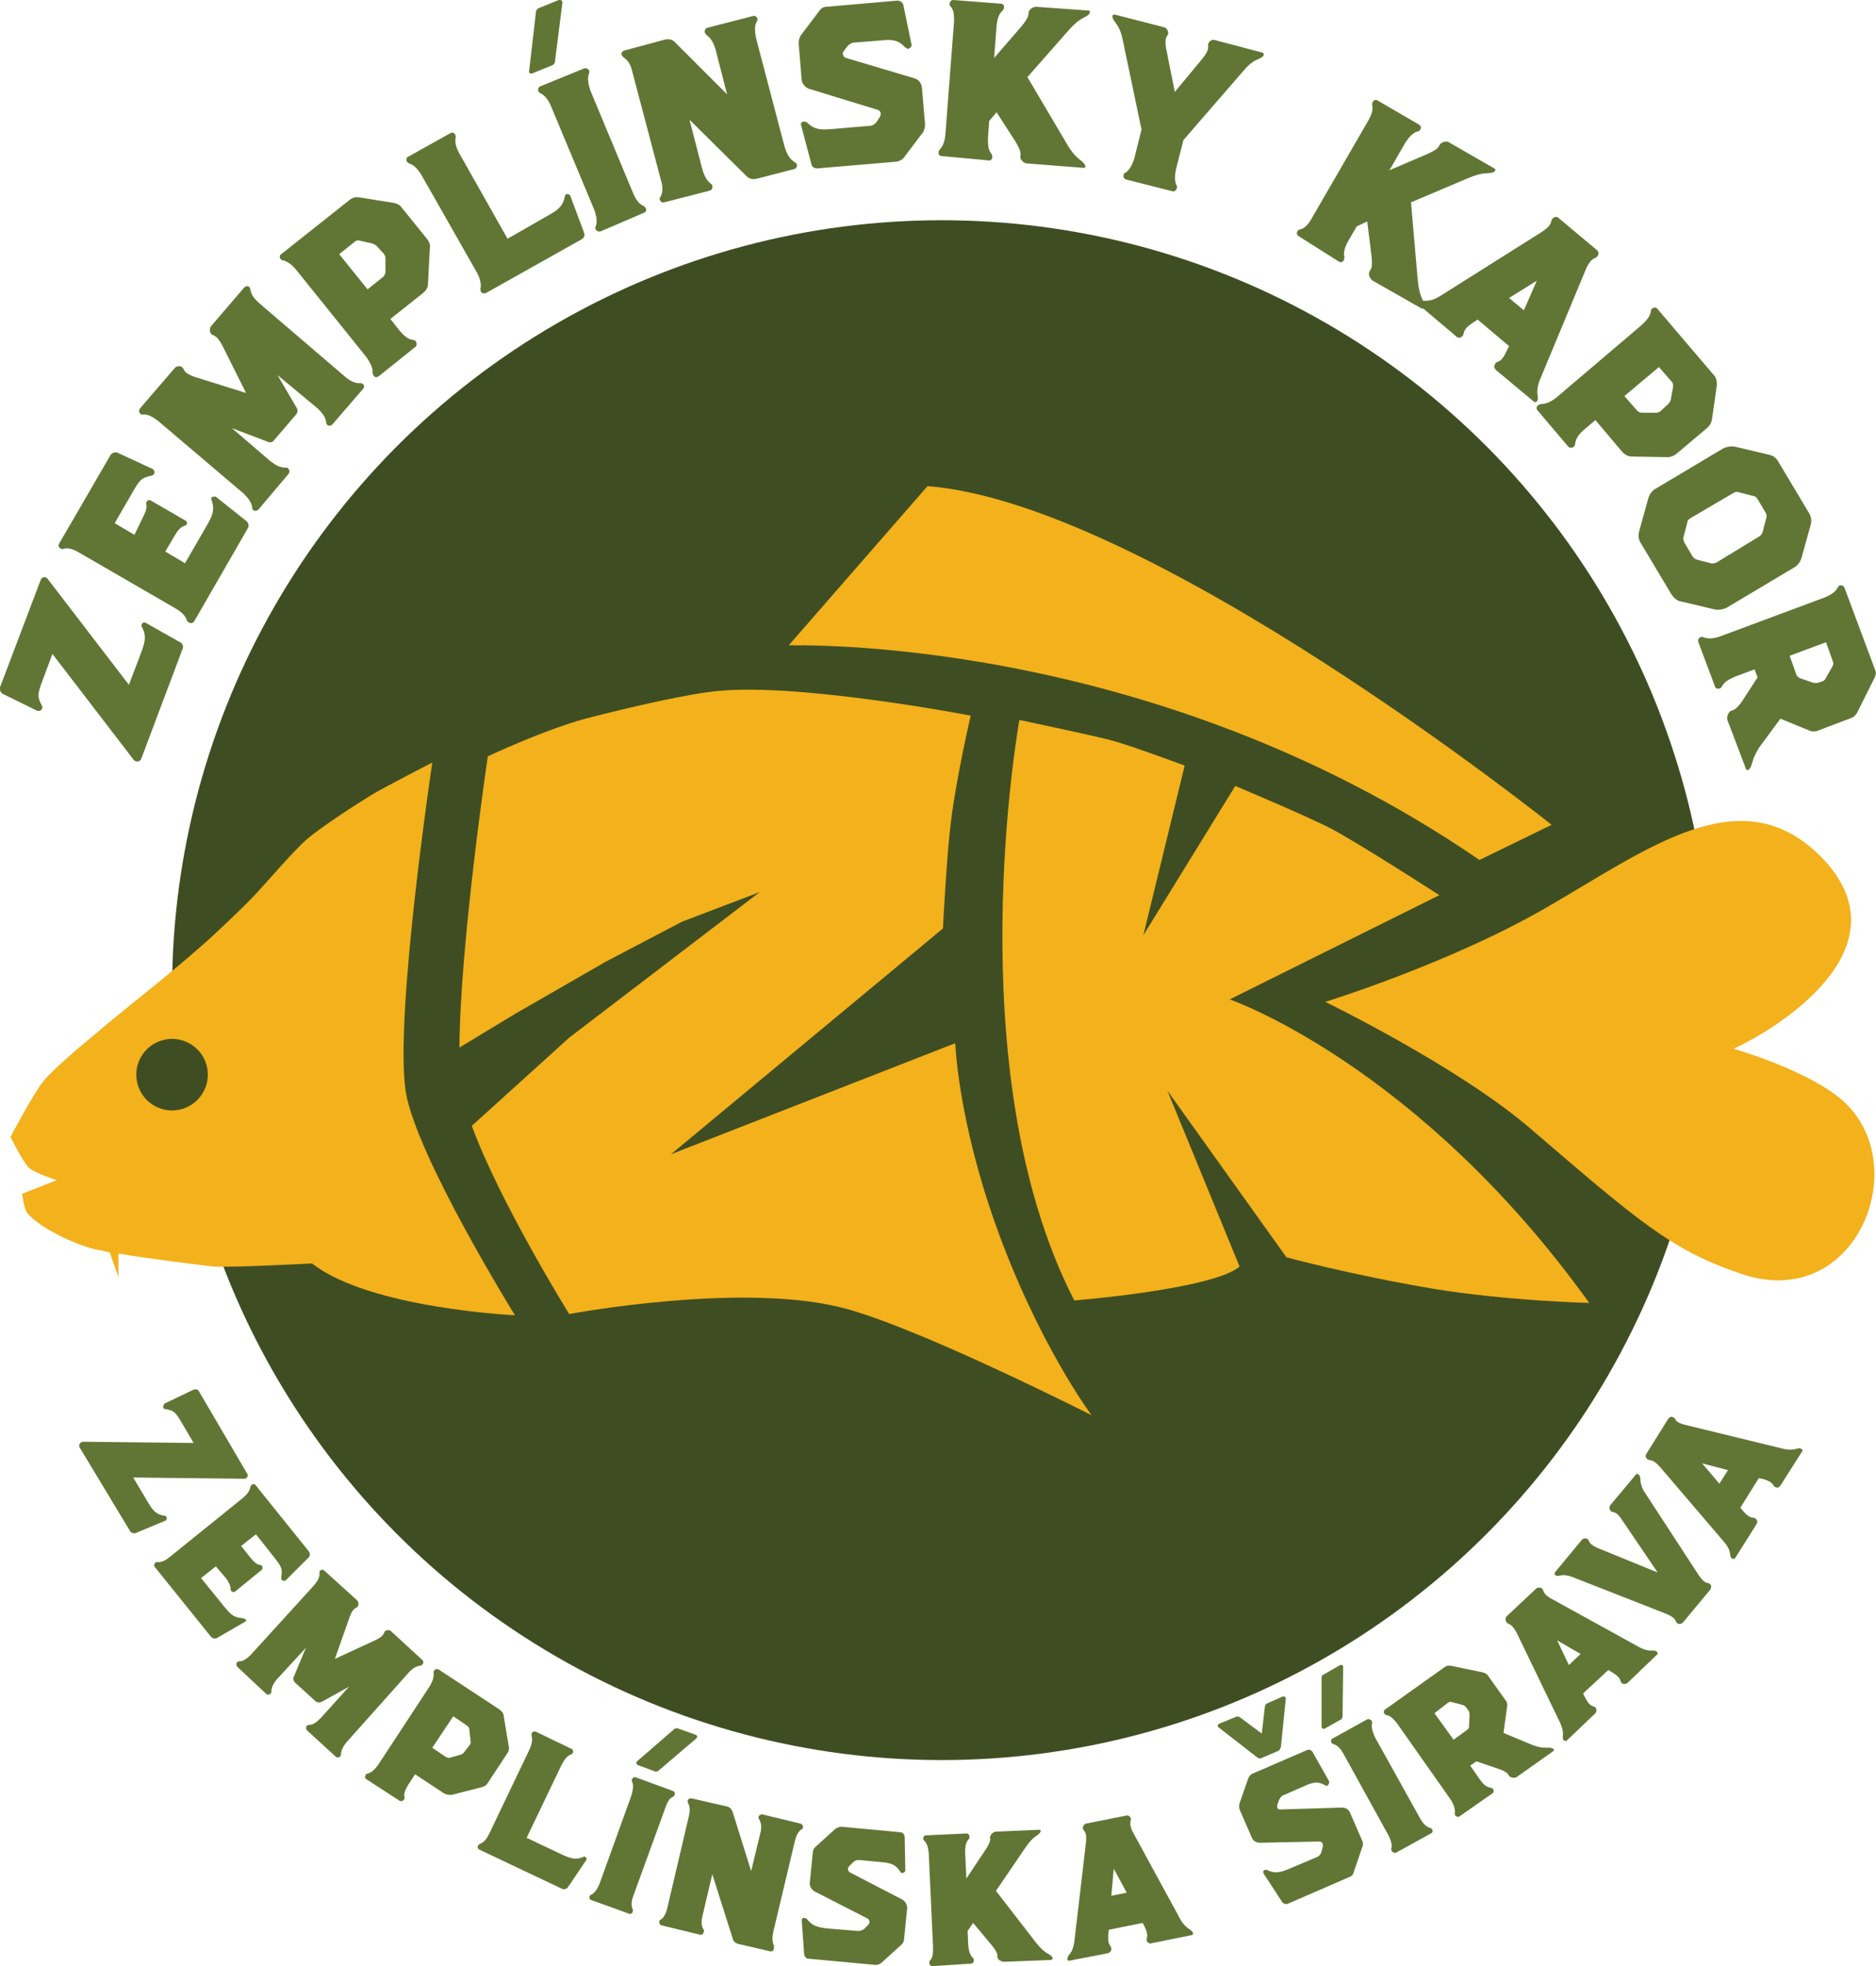 <?xml version="1.0" encoding="UTF-8"?>
<!-- Generator: Adobe Illustrator 27.7.0, SVG Export Plug-In . SVG Version: 6.00 Build 0)  -->
<svg xmlns="http://www.w3.org/2000/svg" xmlns:xlink="http://www.w3.org/1999/xlink" version="1.1" id="Layer_1" x="0px" y="0px" width="304.2px" height="318.7px" viewBox="0 0 304.2 318.7" style="enable-background:new 0 0 304.2 318.7;" xml:space="preserve">
<style type="text/css">
	.st0{fill:#3F4E22;}
	.st1{fill:#F3B11C;}
	.st2{fill:#617634;}
</style>
<g>
	<circle class="st0" cx="27.9" cy="174.1" r="9.3"></circle>
	<circle class="st0" cx="152.7" cy="160.5" r="124.8"></circle>
	<g>
		<g>
			<g>
				<path class="st1" d="M154.9,169.1l-46.1,18l44.1-36.6c0,0,0.6-11.9,1.3-17.3c0.8-6.8,3.2-17.2,3.2-17.2s-27.5-5.3-40.9-4      c-4.6,0.4-13.9,2.5-21.6,4.5c-6.9,1.9-15.8,6.1-15.8,6.1s-4.5,30.3-4.6,47.2l9.1-5.5l14.6-8.4l12.4-6.5l12.6-4.8l-30.9,23.6      l-15.8,14.3C81.1,195,92.3,213,92.3,213s28.7-5.4,45.1-0.8c12.6,3.5,39.6,17.2,39.6,17.2s-8.7-11.6-15.6-31      C155.3,181.2,154.9,169.1,154.9,169.1z"></path>
			</g>
			<g>
				<g>
					<path class="st1" d="M70.1,123.6c0,0-7.2,3.7-9.6,5.1c-2.8,1.7-8.2,5.2-10.7,7.3c-2.4,2.1-6.5,7-8.7,9.3       c-1.8,1.9-5.6,5.5-7.6,7.3c-1.9,1.7-5.9,5.1-7.9,6.7c-2.3,1.9-7,5.6-9.3,7.6c-2.4,2-7.3,6-9.3,8.4c-1.6,2-5.3,9-5.3,9       s2.1,4.2,3,5c1,0.9,4.5,2,4.5,2l-5.6,2.2c0,0,0.3,2.5,0.8,3.1c1.9,2.4,7.9,5.2,11,5.9c0.6,0.1,1.4,0.3,2.4,0.5       c0.8,2.3,1.4,4,1.4,4s0-1.6,0-3.8c5.4,0.9,13.6,1.9,15.4,2.1c2.8,0.2,16-0.5,16-0.5c9.3,7.3,32.9,8.4,32.9,8.4       s-16-25.8-17.7-36.2C63.9,164.9,70.1,123.6,70.1,123.6z M27.9,180c-3.2,0-5.8-2.6-5.8-5.8s2.6-5.8,5.8-5.8s5.8,2.6,5.8,5.8       S31.1,180,27.9,180z"></path>
				</g>
			</g>
			<g>
				<path class="st1" d="M199.4,162l34-16.9c0,0-12.9-8.3-17.4-10.7c-3.8-2-15.7-7-15.7-7l-14.9,24.2l6.7-27.5c0,0-9.1-3.4-12.3-4.2      c-3.6-0.9-14.5-3.2-14.5-3.2s-10.3,56.8,8.9,94.1c0,0,22.5-1.8,26.8-5.5l-11.7-28.5l19.3,27c0,0,10.2,2.8,23.8,5.1      c12.2,2,25.3,2.3,25.3,2.3C229.9,172.5,199.4,162,199.4,162z"></path>
			</g>
			<g>
				<path class="st1" d="M298.8,178.4c-5.7-5-17.7-8.4-17.7-8.4c8-3.7,28.4-16.8,14.1-31.2c-12.9-12.9-27.8-1.3-44.6,8.4      c-15.6,9-35.7,15.2-35.7,15.2s21.4,10.4,33.1,20.4c17.5,15,23,19.9,34.4,23.7C301,212.8,310.5,188.8,298.8,178.4z"></path>
			</g>
			<g>
				<path class="st1" d="M239.9,139.4l11.7-5.7c0,0-65.2-52.1-101.2-54.9l-22.5,25.8C127.9,104.7,186,102.4,239.9,139.4z"></path>
			</g>
		</g>
	</g>
	<g>
		<g>
			<path class="st2" d="M6.6,94c0.2-0.5,0.8-0.6,1.1-0.2L20.9,111l2.1-5.5c0.6-1.7,0.7-2.6,0-3.9c-0.1-0.1-0.1-0.3,0-0.4     c0.1-0.3,0.4-0.4,0.7-0.2l5.5,3.1c0.4,0.2,0.6,0.7,0.4,1.1L22.9,123c-0.2,0.5-0.8,0.6-1.2,0.2L8.5,106l-1.9,5.1     c-0.5,1.5-0.5,2,0.2,3.3c0.1,0.2,0.1,0.3,0,0.5c-0.1,0.3-0.5,0.4-0.8,0.3l-5.5-2.7c-0.4-0.2-0.6-0.7-0.5-1.1L6.6,94z"></path>
			<path class="st2" d="M35.1,80.6l4.9,3.9c0.3,0.3,0.4,0.8,0.2,1.1l-8.7,15.1c-0.2,0.3-0.5,0.4-0.9,0.2c-0.1-0.1-0.2-0.2-0.3-0.3     c-0.2-0.8-0.9-1.4-1.7-1.9l-15.9-9.2C11.8,89,11,88.7,10.2,89c-0.1,0-0.3,0-0.4-0.1c-0.3-0.2-0.4-0.5-0.2-0.8l8.3-14.3     c0.2-0.4,0.8-0.6,1.2-0.4l5.6,2.6c0.3,0.1,0.4,0.5,0.3,0.8c-0.1,0.2-0.2,0.2-0.4,0.3c-1.4,0.3-1.8,0.5-2.7,2l-3.3,5.7l3.2,1.9     l1.4-2.9c0.4-0.8,0.7-1.5,0.5-2.2c0-0.1,0-0.2,0.1-0.3c0.1-0.2,0.4-0.3,0.6-0.2l5.7,3.3c0.2,0.1,0.3,0.4,0.2,0.6     c-0.1,0.1-0.2,0.2-0.3,0.2c-0.7,0.2-1.2,0.8-1.6,1.5l-1.6,2.7l3.2,1.9l3.7-6.4c0.9-1.6,1.1-2.4,0.6-3.9c-0.1-0.1,0-0.3,0-0.4     C34.6,80.5,34.9,80.4,35.1,80.6z"></path>
			<path class="st2" d="M41.9,82.6c-0.2,0.2-0.6,0.3-0.8,0.1c-0.2-0.1-0.2-0.3-0.2-0.4c-0.1-0.9-0.7-1.6-1.4-2.3L25.6,68.2     c-0.8-0.6-1.6-1.1-2.4-1c-0.2,0-0.3,0-0.4-0.1c-0.3-0.2-0.3-0.6-0.1-0.9l5.6-6.5c0.2-0.3,0.7-0.4,1-0.3c0.8,0.3,0,0.9,2.3,1.7     l8.3,2.6l-3.8-7.6c-1.2-2.3-1.6-1.4-2-2.2c-0.1-0.3-0.1-0.7,0.1-1l5.4-6.3c0.2-0.2,0.6-0.3,0.8-0.1c0.1,0.1,0.2,0.3,0.2,0.4     c0.1,0.9,0.7,1.6,1.5,2.3L56,61.1c0.7,0.6,1.6,1.1,2.4,1c0.2,0,0.3,0.1,0.4,0.1c0.3,0.2,0.3,0.6,0.1,0.8l-5,5.8     c-0.2,0.2-0.6,0.3-0.8,0.1c-0.1-0.1-0.2-0.3-0.2-0.4c-0.1-0.9-0.6-1.5-1.4-2.3L45,60.8l3.1,5.3c0.2,0.3,0.2,0.8-0.1,1.1l-3.6,4.2     c-0.2,0.3-0.7,0.4-1,0.2l-5.8-2.2l6.3,5.4c0.8,0.6,1.5,1,2.4,1c0.2,0,0.3,0,0.4,0.1c0.3,0.3,0.3,0.6,0.1,0.9L41.9,82.6z"></path>
			<path class="st2" d="M63.9,32.9c0.5,0.1,0.9,0.3,1.2,0.7l4.2,5.2c0.3,0.4,0.5,0.9,0.4,1.4L69.4,46c0,0.6-0.3,1.1-0.8,1.5     l-5.3,4.2l1.5,1.9c0.7,0.8,1.3,1.4,2.2,1.5c0.2,0,0.3,0.1,0.4,0.2c0.2,0.3,0.2,0.7,0,0.9l-6,4.8c-0.3,0.2-0.6,0.2-0.8-0.1     c-0.1-0.2-0.2-0.3-0.2-0.5c0.1-0.8-0.4-1.6-0.9-2.4L48,43.7c-0.6-0.7-1.3-1.3-2.1-1.5c-0.2,0-0.3-0.1-0.4-0.2     c-0.2-0.3-0.2-0.6,0.1-0.8l11.1-8.8c0.5-0.4,1-0.5,1.6-0.4L63.9,32.9z M61.1,39.9c-0.2-0.2-0.4-0.3-0.6-0.4L58.3,39     c-0.3-0.1-0.6,0-0.8,0.2l-2.5,2l4.6,5.7l2.5-2c0.2-0.2,0.4-0.5,0.4-0.8v-2.3c0-0.2-0.1-0.4-0.2-0.6L61.1,39.9z"></path>
			<path class="st2" d="M78.8,47.5c-0.3,0.1-0.6,0.1-0.8-0.2c-0.1-0.2-0.1-0.4-0.1-0.5c0.2-0.8-0.1-1.7-0.5-2.5l-9.1-16     c-0.5-0.8-1.1-1.5-1.9-1.8c-0.1,0-0.3-0.1-0.4-0.3c-0.2-0.3-0.1-0.7,0.2-0.8l6.8-3.8c0.3-0.2,0.6-0.1,0.8,0.2     c0.1,0.2,0.1,0.4,0.1,0.5c-0.2,0.8,0.1,1.7,0.6,2.6l7.8,13.8l6.8-3.9c1.6-0.9,2.2-1.5,2.5-3c0-0.1,0.1-0.3,0.2-0.3     c0.3-0.1,0.6,0,0.7,0.3l2.2,5.9c0.2,0.4,0,0.9-0.4,1.1L78.8,47.5z"></path>
			<path class="st2" d="M90.6,0c0.3-0.1,0.6,0.1,0.6,0.4L90,9.9c0,0.3-0.2,0.6-0.5,0.7l-3.2,1.3c-0.3,0.1-0.6-0.1-0.5-0.4L86.9,2     c0-0.3,0.2-0.6,0.5-0.7L90.6,0z M97.4,37.5c-0.3,0.1-0.6,0-0.8-0.3c-0.1-0.2-0.1-0.4,0-0.5c0.3-0.8,0.1-1.7-0.2-2.6l-7.1-17     c-0.4-0.9-0.9-1.6-1.7-2c-0.1-0.1-0.3-0.2-0.3-0.3c-0.1-0.3,0-0.7,0.3-0.8l7.1-2.9c0.3-0.1,0.6,0,0.8,0.3c0.1,0.2,0.1,0.3,0,0.5     c-0.3,0.8-0.1,1.7,0.2,2.7l7,16.8c0.4,0.9,0.9,1.7,1.7,2c0.1,0.1,0.2,0.2,0.3,0.3c0.2,0.4,0,0.7-0.3,0.8L97.4,37.5z"></path>
			<path class="st2" d="M129.2,26.6c0.1,0.4-0.1,0.7-0.4,0.8l-6.2,1.6c-0.5,0.1-1.1,0-1.5-0.4l-9.3-9.2l2.1,8.1     c0.3,1,0.7,1.8,1.4,2.3c0.1,0.1,0.2,0.2,0.2,0.3c0.1,0.4-0.1,0.7-0.4,0.8l-7.4,1.9c-0.3,0.1-0.6-0.1-0.7-0.4     c-0.1-0.2,0-0.4,0.1-0.5c0.4-0.7,0.4-1.6,0.1-2.6l-4.7-17.8c-0.2-0.9-0.6-1.7-1.4-2.2c-0.1-0.1-0.2-0.2-0.3-0.4     c-0.1-0.3,0.1-0.6,0.4-0.7l6.7-1.8c0.6-0.1,1.1,0,1.5,0.4l8.5,8.5L116,7.9c-0.3-0.9-0.7-1.7-1.4-2.2c-0.1-0.1-0.2-0.2-0.3-0.4     c-0.1-0.4,0.1-0.7,0.4-0.8l7.4-1.9c0.3-0.1,0.6,0.1,0.7,0.4c0.1,0.2,0,0.4-0.1,0.5c-0.4,0.7-0.3,1.7-0.1,2.7l4.6,17.5     c0.3,1,0.7,1.9,1.4,2.4C129,26.4,129.2,26.5,129.2,26.6z"></path>
			<path class="st2" d="M148.3,12.7c0.7,0.2,1.1,0.8,1.2,1.5l0.5,6c0,0.4-0.1,0.8-0.3,1.2l-3.1,4.1c-0.3,0.4-0.7,0.6-1.2,0.7     l-12.9,1.1c-0.4,0-0.8-0.2-0.9-0.6l-1.7-6.4c-0.1-0.3,0.1-0.6,0.5-0.6c0.1,0,0.3,0.1,0.4,0.1c1.2,1.2,2.2,1.3,4.3,1.1l0,0     l5.9-0.5c0.5,0,0.9-0.3,1.2-0.7l0.5-0.8c0.1-0.2,0.1-0.3,0.1-0.5c0-0.3-0.2-0.5-0.5-0.6l-11.1-3.4c-0.6-0.2-1.1-0.8-1.2-1.4     l-0.5-6c0-0.4,0.1-0.8,0.3-1.2l3.1-4.1c0.3-0.4,0.7-0.6,1.1-0.6l11.5-1c0.5,0,0.9,0.3,1,0.8l1.3,6.3c0.1,0.3-0.2,0.6-0.5,0.7     c-0.2,0-0.3,0-0.5-0.2c-1-1-1.6-1.3-3.3-1.2l-5,0.4c-0.4,0-0.8,0.3-1.1,0.6l-0.6,0.8c-0.1,0.2-0.2,0.3-0.1,0.5     c0,0.3,0.2,0.5,0.5,0.6L148.3,12.7z"></path>
			<path class="st2" d="M152.7,25.3c-0.3,0-0.6-0.3-0.5-0.6c0-0.2,0.1-0.4,0.2-0.5c0.6-0.6,0.8-1.4,0.9-2.4l1.4-18.3     c0-1,0-1.9-0.6-2.5c-0.1-0.1-0.2-0.3-0.1-0.4c0-0.4,0.3-0.6,0.6-0.6l7.7,0.6c0.3,0,0.6,0.3,0.5,0.6c0,0.2-0.1,0.4-0.2,0.5     c-0.7,0.6-0.9,1.5-1,2.5l-0.4,5.2l4.5-5.2c1.7-2.1,0.7-1.9,1.3-2.6c0.2-0.3,0.7-0.5,1-0.5l8.4,0.6c0.4,0,0.4,0.3,0.2,0.6     c-0.7,0.7-1.4,0.4-3.4,2.7l-6.6,7.5l6.5,11c1.5,2.5,2.3,2.3,2.8,3.2c0.2,0.3,0.1,0.6-0.3,0.5l-9-0.7c-0.4,0-0.8-0.3-1-0.6     c-0.5-0.8,0.5-0.5-0.9-2.9l-3.1-4.8l-1.2,1.4l-0.2,2.8c0,1,0,1.9,0.6,2.6c0.1,0.1,0.1,0.3,0.1,0.4v0.1c0,0.3-0.3,0.6-0.6,0.5     L152.7,25.3z"></path>
			<path class="st2" d="M204.6,8.5c0.4,0.1,0.4,0.4,0.2,0.6c-0.6,0.7-1.3,0.2-3.1,2.3l-9.8,11.3l-1.2,4.7c-0.2,1-0.3,1.9,0.1,2.7     c0.1,0.1,0.1,0.3,0,0.4v0.1c-0.1,0.3-0.4,0.5-0.7,0.4l-7.5-1.9c-0.3-0.1-0.5-0.4-0.4-0.7v-0.1c0-0.1,0.1-0.3,0.3-0.3     c0.7-0.5,1.1-1.3,1.4-2.2l1.2-4.8L182,6.2c-0.6-2.5-1.4-2.5-1.6-3.4c-0.1-0.3,0.1-0.5,0.5-0.4l7.8,2c0.4,0.1,0.6,0.4,0.7,0.7     c0.2,0.9-0.7,0.4-0.3,2.8l1.4,7l4.4-5.3c1.7-2.1,0.6-2.1,1.2-2.8c0.2-0.3,0.6-0.4,0.9-0.3L204.6,8.5z"></path>
			<path class="st2" d="M210.6,38.3c-0.3-0.2-0.4-0.5-0.2-0.8c0.1-0.2,0.2-0.3,0.4-0.3c0.8-0.2,1.4-0.9,1.9-1.8l9.2-15.9     c0.5-0.9,0.8-1.7,0.6-2.5c0-0.1,0-0.3,0.1-0.5c0.2-0.3,0.5-0.4,0.8-0.2l6.7,3.9c0.3,0.2,0.4,0.5,0.2,0.8     c-0.1,0.2-0.2,0.3-0.4,0.3c-0.8,0.2-1.4,0.9-2,1.8l-2.6,4.5l6.3-2.7c2.4-1.1,1.4-1.4,2.3-1.8c0.3-0.2,0.8-0.2,1.1,0l7.3,4.2     c0.3,0.2,0.2,0.4-0.1,0.6c-0.9,0.4-1.4-0.2-4.2,1l-9.2,3.9l1.1,12.7c0.3,2.9,1,3.1,1.1,4.1c0,0.3-0.1,0.5-0.5,0.4l-7.9-4.5     c-0.3-0.2-0.6-0.6-0.6-1c-0.1-1,0.7-0.2,0.4-3l-0.7-5.6l-1.7,0.8l-1.4,2.4c-0.5,0.9-0.8,1.8-0.6,2.6c0,0.1,0,0.3-0.1,0.4v0.1     c-0.2,0.3-0.5,0.4-0.8,0.2L210.6,38.3z"></path>
			<path class="st2" d="M249.6,61.8c-0.7,2.1,0,2.4-0.3,3.1c-0.1,0.3-0.4,0.4-0.7,0.1l-6-5c-0.3-0.3-0.4-0.6-0.2-0.9     c0.3-0.8,0.9,0,1.8-2l0.5-1l-5.1-4.3l-0.9,0.6c-1.9,1.3-1,1.7-1.7,2.2c-0.2,0.2-0.7,0.2-0.9-0.1l-5.8-4.9c-0.3-0.2-0.2-0.5,0-0.7     c0.7-0.4,1.2,0.3,3.2-0.9L250,37.6c2.1-1.4,1.2-1.8,1.9-2.3c0.2-0.2,0.7-0.2,0.9,0.1l6.1,5.1c0.3,0.2,0.4,0.6,0.2,0.9     c-0.3,0.7-0.8,0-1.8,1.9L249.6,61.8z M244.7,48.3l2.4,2l2.1-4.8L244.7,48.3z"></path>
			<path class="st2" d="M277.6,68c-0.1,0.5-0.3,0.9-0.7,1.3l-5.1,4.3c-0.4,0.3-0.9,0.5-1.4,0.5l-5.8-0.1c-0.6,0-1.1-0.3-1.5-0.7     l-4.4-5.2l-1.9,1.6c-0.8,0.7-1.3,1.4-1.4,2.3c0,0.2-0.1,0.3-0.2,0.4c-0.3,0.3-0.7,0.2-0.9,0l-5-5.9c-0.2-0.2-0.2-0.6,0.1-0.8     c0.2-0.1,0.3-0.2,0.5-0.2c0.8,0,1.6-0.4,2.4-1l14-11.9c0.7-0.7,1.3-1.3,1.4-2.2c0-0.2,0.1-0.3,0.2-0.4c0.3-0.2,0.6-0.2,0.8,0     l9.2,10.8c0.4,0.4,0.5,1,0.5,1.6L277.6,68z M270.5,65.5c0.2-0.2,0.3-0.4,0.4-0.6l0.4-2.2c0-0.3,0-0.6-0.2-0.8l-2.1-2.4l-5.6,4.7     l2.1,2.4c0.2,0.2,0.5,0.3,0.8,0.3h2.3c0.2,0,0.4-0.1,0.6-0.2L270.5,65.5z"></path>
			<path class="st2" d="M292.1,90.5c-0.2,0.6-0.6,1.2-1.2,1.5L280,98.5c-0.6,0.3-1.3,0.4-1.9,0.3l-5.5-1.3c-0.7-0.1-1.2-0.6-1.6-1.2     l-4.9-8.2c-0.4-0.6-0.5-1.3-0.3-2l1.5-5.4c0.2-0.6,0.6-1.2,1.2-1.5l10.9-6.5c0.6-0.3,1.3-0.4,1.9-0.3l5.5,1.3     c0.7,0.1,1.3,0.6,1.6,1.2l4.9,8.2c0.4,0.6,0.5,1.3,0.3,2L292.1,90.5z M285.2,87c0.3-0.2,0.5-0.4,0.6-0.7l0.6-2.3     c0.1-0.3,0.1-0.6-0.1-0.9l-1.3-2.2c-0.1-0.2-0.4-0.5-0.7-0.5l-2.3-0.6c-0.3-0.1-0.6-0.1-0.9,0.1l-7,4.1c-0.3,0.2-0.5,0.4-0.5,0.7     L273,87c-0.1,0.3,0,0.6,0.1,0.9l1.3,2.2c0.2,0.3,0.4,0.5,0.7,0.6l2.3,0.6c0.3,0.1,0.6,0,0.9-0.1L285.2,87z"></path>
			<path class="st2" d="M285.3,121.1c-1.4,2.2-1,2.7-1.6,3.5c-0.2,0.3-0.5,0.3-0.6,0l-3-7.9c-0.1-0.3,0-0.8,0.2-1.1     c0.5-0.8,0.7,0.1,2.1-1.8l2.6-4l-0.5-1.3l-3.2,1.2c-0.9,0.4-1.7,0.8-2.1,1.6c-0.1,0.1-0.2,0.3-0.3,0.3c-0.4,0.1-0.7,0-0.8-0.3     l-2.7-7.2c-0.1-0.3,0-0.7,0.3-0.8c0.2-0.1,0.4-0.1,0.5,0c0.8,0.3,1.7,0.2,2.6-0.1l17.2-6.4c0.9-0.4,1.7-0.9,2-1.6     c0.1-0.1,0.2-0.3,0.3-0.3c0.3-0.1,0.7,0.1,0.8,0.4l5,13.4c0.1,0.3,0.1,0.7-0.1,1.1l-2.9,5.8c-0.2,0.3-0.4,0.5-0.7,0.7l-5.8,2.2     c-0.3,0.1-0.7,0.1-1,0l-4.9-2L285.3,121.1z M296.1,104.1l-5.9,2.2l1.1,3.1c0.1,0.2,0.3,0.4,0.5,0.5l2.3,0.8c0.2,0,0.4,0,0.6,0     l0.9-0.3c0.2-0.1,0.3-0.2,0.4-0.4l1.2-2.1c0.1-0.2,0.1-0.5,0-0.7L296.1,104.1z"></path>
		</g>
	</g>
	<g>
		<g>
			<path class="st2" d="M40.1,238.9c0.2,0.4-0.1,0.8-0.5,0.8l-18-0.2l2.5,4.2c0.8,1.3,1.3,1.8,2.6,2c0.1,0,0.2,0.1,0.3,0.2     c0.1,0.2,0,0.5-0.2,0.6l-4.8,2c-0.3,0.1-0.7,0-0.9-0.3l-8.2-13.6c-0.2-0.4,0.1-0.8,0.5-0.9l18,0.2l-2.3-3.9     c-0.7-1.1-1-1.4-2.3-1.6c-0.2,0-0.3-0.1-0.3-0.2c-0.1-0.2,0-0.5,0.2-0.7l4.6-2.2c0.4-0.2,0.8-0.1,1,0.3L40.1,238.9z"></path>
			<path class="st2" d="M39.7,262.9l-4.5,2.6c-0.3,0.2-0.7,0.1-1-0.2L25.1,254c-0.2-0.2-0.1-0.5,0.1-0.7c0.1-0.1,0.2-0.1,0.3-0.1     c0.7,0.1,1.4-0.3,2-0.8l11.9-9.6c0.6-0.5,1.1-1.1,1.2-1.8c0-0.1,0.1-0.2,0.2-0.3c0.2-0.2,0.5-0.2,0.7,0.1l8.6,10.7     c0.2,0.3,0.2,0.8-0.1,1l-3.6,3.6c-0.2,0.2-0.5,0.2-0.7,0c-0.1-0.1-0.1-0.2-0.1-0.4c0.2-1.2,0.1-1.6-0.7-2.7l-3.4-4.3l-2.4,1.9     l1.6,2c0.5,0.6,0.9,1,1.6,1.1c0.1,0,0.2,0.1,0.2,0.2c0.1,0.2,0.1,0.4-0.1,0.6l-4.3,3.5c-0.2,0.1-0.4,0.1-0.6-0.1     c-0.1-0.1-0.1-0.2-0.1-0.3c0-0.6-0.3-1.1-0.7-1.7l-1.7-2l-2.4,1.9l3.9,4.8c1,1.2,1.5,1.6,2.8,1.7c0.1,0,0.2,0,0.3,0.1     C40,262.5,40,262.8,39.7,262.9z"></path>
			<path class="st2" d="M38.5,270.2c-0.2-0.2-0.2-0.5-0.1-0.7c0.1-0.1,0.2-0.2,0.4-0.2c0.7,0,1.3-0.5,1.9-1.1L50.9,257     c0.5-0.6,1-1.3,0.9-2c0-0.1,0-0.3,0.1-0.4c0.2-0.2,0.5-0.2,0.7,0l5.3,4.8c0.2,0.2,0.3,0.6,0.2,0.8c-0.2,0.7-0.7,0-1.4,1.9     l-2.4,6.8l6.5-3c1.9-0.9,1.2-1.3,1.8-1.6c0.2-0.1,0.6-0.1,0.8,0.1l5.1,4.7c0.2,0.2,0.2,0.5,0,0.7c-0.1,0.1-0.2,0.2-0.4,0.2     c-0.7,0.1-1.4,0.6-1.9,1.2l-10,11.2c-0.5,0.6-0.9,1.3-0.9,1.9c0,0.2-0.1,0.3-0.1,0.4c-0.2,0.2-0.5,0.2-0.7,0.1l-4.7-4.3     c-0.2-0.2-0.2-0.5-0.1-0.7c0.1-0.1,0.2-0.2,0.4-0.2c0.7,0,1.3-0.5,1.9-1.1l4.6-5.1l-4.5,2.5c-0.3,0.1-0.6,0.1-0.9-0.1l-3.4-3.1     c-0.2-0.2-0.3-0.6-0.2-0.8l2-4.8l-4.7,5.1c-0.5,0.6-0.9,1.3-0.9,2c0,0.1,0,0.3-0.1,0.3c-0.2,0.2-0.5,0.3-0.7,0.1L38.5,270.2z"></path>
			<path class="st2" d="M82.5,283.1c0.1,0.4,0,0.8-0.3,1.2l-3.1,4.7c-0.2,0.4-0.6,0.6-1,0.7l-4.7,1.2c-0.5,0.1-1,0-1.4-0.2l-4.7-3.1     l-1.1,1.7c-0.4,0.7-0.8,1.4-0.6,2.1c0,0.1,0,0.2-0.1,0.3c-0.2,0.3-0.5,0.3-0.7,0.2l-5.4-3.5c-0.2-0.1-0.3-0.4-0.1-0.7     c0.1-0.2,0.2-0.2,0.3-0.2c0.7-0.2,1.2-0.7,1.7-1.4l8.4-12.8c0.4-0.7,0.7-1.4,0.6-2.1c0-0.1,0-0.3,0.1-0.4     c0.2-0.3,0.5-0.3,0.7-0.2l9.9,6.5c0.4,0.3,0.7,0.7,0.7,1.2L82.5,283.1z M76.2,282.8c0.1-0.2,0.2-0.4,0.1-0.6l-0.2-1.9     c0-0.2-0.2-0.5-0.4-0.6l-2.2-1.5l-3.4,5.1l2.2,1.5c0.2,0.1,0.5,0.2,0.7,0.1l1.8-0.5c0.2-0.1,0.3-0.2,0.4-0.3L76.2,282.8z"></path>
			<path class="st2" d="M77.7,299.8c-0.2-0.1-0.3-0.4-0.2-0.6s0.2-0.2,0.3-0.3c0.7-0.3,1.1-0.8,1.5-1.6l6.6-13.8     c0.3-0.7,0.5-1.5,0.3-2.1c0-0.1,0-0.3,0-0.4c0.1-0.3,0.4-0.4,0.7-0.3l5.8,2.8c0.2,0.1,0.3,0.4,0.2,0.6s-0.2,0.2-0.3,0.3     c-0.7,0.2-1.1,0.9-1.5,1.6l-5.7,11.9l5.9,2.8c1.4,0.6,2.1,0.8,3.3,0.3c0.1-0.1,0.2-0.1,0.3,0c0.2,0.1,0.3,0.4,0.1,0.6l-2.9,4.3     c-0.2,0.3-0.6,0.4-0.9,0.3L77.7,299.8z"></path>
			<path class="st2" d="M95.9,308c-0.3-0.1-0.4-0.4-0.3-0.6s0.2-0.3,0.3-0.3c0.6-0.3,1-1,1.3-1.7l5.2-14.4c0.2-0.8,0.4-1.5,0.1-2.2     c-0.1-0.1-0.1-0.3,0-0.4c0.1-0.3,0.4-0.4,0.6-0.3l6,2.2c0.3,0.1,0.4,0.4,0.3,0.6s-0.1,0.3-0.2,0.3c-0.7,0.3-1,1-1.3,1.8     l-5.2,14.3c-0.3,0.8-0.4,1.6-0.1,2.2c0.1,0.1,0,0.2,0,0.4c-0.1,0.3-0.4,0.4-0.6,0.3L95.9,308z M112.8,281.2     c0.3,0.1,0.3,0.4,0.1,0.6l-6.1,5.2c-0.2,0.2-0.5,0.2-0.7,0.1l-2.7-1c-0.2-0.1-0.3-0.4-0.1-0.6l6-5.2c0.2-0.2,0.5-0.2,0.7-0.1     L112.8,281.2z"></path>
			<path class="st2" d="M125.5,315.9c-0.1,0.3-0.3,0.5-0.6,0.4l-5.2-1.2c-0.4-0.1-0.8-0.4-0.9-0.9l-3.3-10.4l-1.6,6.8     c-0.2,0.8-0.2,1.6,0.2,2.2c0.1,0.1,0.1,0.2,0,0.4c-0.1,0.3-0.3,0.5-0.6,0.4l-6.2-1.5c-0.3-0.1-0.4-0.3-0.4-0.6     c0-0.2,0.1-0.3,0.2-0.3c0.6-0.4,0.9-1.1,1.1-1.9l3.5-14.9c0.2-0.8,0.2-1.5-0.1-2.1c-0.1-0.1-0.1-0.2-0.1-0.4     c0.1-0.3,0.3-0.4,0.6-0.4l5.7,1.3c0.5,0.1,0.8,0.4,1,0.9l3,9.6l1.5-6.2c0.2-0.8,0.2-1.5-0.2-2.2c-0.1-0.1-0.1-0.2-0.1-0.4     c0.1-0.3,0.4-0.4,0.6-0.4l6.2,1.5c0.3,0.1,0.4,0.3,0.4,0.6c0,0.2-0.1,0.3-0.2,0.3c-0.6,0.4-0.9,1.1-1.1,1.9l-3.5,14.7     c-0.2,0.9-0.2,1.7,0.1,2.3C125.5,315.7,125.5,315.8,125.5,315.9z"></path>
			<path class="st2" d="M146.3,307.9c0.5,0.3,0.8,0.8,0.8,1.4l-0.5,5c0,0.4-0.2,0.7-0.4,0.9l-3.2,2.9c-0.3,0.3-0.7,0.4-1.1,0.4     l-10.8-1c-0.4,0-0.6-0.3-0.7-0.7l-0.4-5.5c0-0.3,0.2-0.5,0.5-0.4c0.1,0,0.2,0.1,0.3,0.1c0.8,1.1,1.6,1.4,3.4,1.6l0,0l4.9,0.4     c0.4,0,0.8-0.1,1.1-0.4l0.6-0.6c0.1-0.1,0.1-0.2,0.2-0.4c0-0.2-0.1-0.5-0.3-0.6l-8.6-4.4c-0.5-0.3-0.8-0.8-0.8-1.3l0.5-5     c0-0.4,0.2-0.7,0.4-0.9l3.2-2.9c0.3-0.2,0.7-0.4,1-0.4l9.6,0.9c0.4,0,0.7,0.4,0.7,0.8l0.1,5.3c0,0.3-0.2,0.5-0.5,0.5     c-0.2,0-0.3-0.1-0.3-0.2c-0.7-1-1.2-1.3-2.5-1.5l-4.2-0.4c-0.4,0-0.7,0.1-1,0.4l-0.6,0.6c-0.1,0.1-0.2,0.3-0.2,0.4     c0,0.2,0.1,0.5,0.3,0.6L146.3,307.9z"></path>
			<path class="st2" d="M151.2,318.7c-0.3,0-0.5-0.2-0.5-0.5c0-0.2,0-0.3,0.1-0.4c0.5-0.5,0.5-1.3,0.5-2.1l-0.7-15.3     c-0.1-0.8-0.2-1.5-0.7-2c-0.1-0.1-0.2-0.2-0.2-0.4c0-0.3,0.2-0.5,0.5-0.5l6.5-0.3c0.3,0,0.5,0.2,0.5,0.5c0,0.2,0,0.3-0.1,0.4     c-0.5,0.5-0.6,1.3-0.6,2.1l0.2,4.3l3.2-4.8c1.2-1.9,0.3-1.6,0.8-2.3c0.1-0.2,0.5-0.5,0.8-0.5l7-0.3c0.3,0,0.3,0.2,0.2,0.4     c-0.5,0.7-1.1,0.5-2.5,2.6l-4.7,6.9l6.5,8.4c1.5,1.9,2.1,1.7,2.6,2.3c0.2,0.2,0.1,0.4-0.2,0.5l-7.6,0.3c-0.3,0-0.7-0.2-0.9-0.4     c-0.5-0.6,0.4-0.5-1.1-2.3l-3-3.6l-0.9,1.3l0.1,2.3c0.1,0.8,0.2,1.6,0.8,2.1c0.1,0.1,0.1,0.2,0.1,0.3v0.1c0,0.3-0.2,0.5-0.5,0.5     L151.2,318.7z"></path>
			<path class="st2" d="M191.5,311.3c1,1.5,1.5,1.3,1.9,1.9c0.1,0.2,0.1,0.5-0.3,0.5l-6.4,1.3c-0.3,0.1-0.6-0.1-0.7-0.3     c-0.3-0.6,0.4-0.6-0.3-2.2l-0.4-0.8l-5.5,1.1l-0.1,0.9c-0.1,1.9,0.6,1.6,0.5,2.3c0,0.2-0.2,0.5-0.5,0.6l-6.2,1.2     c-0.3,0.1-0.5-0.1-0.4-0.4c0.1-0.7,0.8-0.6,1.1-2.6l1.9-16.2c0.2-2.1-0.6-1.7-0.5-2.4c0-0.2,0.2-0.5,0.5-0.6l6.5-1.3     c0.3-0.1,0.6,0.1,0.7,0.3c0.3,0.6-0.4,0.6,0.3,2.2L191.5,311.3z M180.2,307.3l2.5-0.5l-2.1-3.9L180.2,307.3z"></path>
			<path class="st2" d="M208,275c0.2-0.1,0.5,0.1,0.5,0.3l-0.8,7.9c-0.1,0.2-0.2,0.5-0.4,0.6l-2.8,1.2c-0.2,0.1-0.5,0-0.6-0.1     l-6.3-4.9c-0.2-0.1-0.2-0.5,0.1-0.6l2.7-1.1c0.2-0.1,0.5-0.1,0.7,0.1l3.5,2.6l0.5-4.3c0-0.3,0.2-0.5,0.4-0.6L208,275z M217.6,293     c0.6,0,1.1,0.3,1.3,0.8l2,4.6c0.1,0.3,0.2,0.7,0,1l-1.4,4.1c-0.1,0.4-0.4,0.7-0.8,0.8l-9.9,4.3c-0.3,0.1-0.7,0-0.9-0.3l-3-4.6     c-0.1-0.2-0.1-0.5,0.2-0.6c0.1,0,0.2,0,0.3,0c1.3,0.6,2.1,0.5,3.7-0.2l0,0l4.5-1.9c0.4-0.2,0.6-0.5,0.7-0.9l0.2-0.8     c0-0.1,0-0.3,0-0.4c-0.1-0.2-0.3-0.4-0.5-0.4l-9.7,0.2c-0.6,0-1.1-0.3-1.3-0.8l-2-4.6c-0.1-0.3-0.1-0.7,0-1l1.4-4     c0.1-0.3,0.4-0.7,0.7-0.8l8.8-3.8c0.4-0.2,0.8,0,1,0.4l2.6,4.6c0.1,0.2,0,0.5-0.2,0.7c-0.1,0.1-0.3,0.1-0.4,0     c-1.1-0.6-1.6-0.6-2.9-0.1l-3.9,1.7c-0.3,0.1-0.6,0.5-0.7,0.8l-0.3,0.8c0,0.1,0,0.3,0,0.4c0.1,0.2,0.3,0.4,0.6,0.3L217.6,293z"></path>
			<path class="st2" d="M217.3,269.9c0.2-0.1,0.5,0,0.5,0.3l-0.1,8c0,0.2-0.1,0.5-0.4,0.6l-2.5,1.4c-0.2,0.1-0.5,0-0.5-0.3V272     c0-0.3,0.1-0.5,0.4-0.6L217.3,269.9z M226.4,300.3c-0.2,0.1-0.5,0-0.7-0.2c-0.1-0.2-0.1-0.3-0.1-0.4c0.2-0.7-0.1-1.4-0.4-2.1     l-7.4-13.4c-0.4-0.7-0.9-1.3-1.6-1.5c-0.1,0-0.2-0.1-0.3-0.2c-0.1-0.3-0.1-0.6,0.2-0.7l5.6-3.1c0.2-0.1,0.5,0,0.7,0.2     c0.1,0.2,0.1,0.3,0.1,0.4c-0.2,0.7,0.1,1.4,0.4,2.2l7.4,13.3c0.4,0.7,0.9,1.3,1.6,1.5c0.1,0,0.2,0.1,0.3,0.2     c0.2,0.3,0.1,0.6-0.2,0.7L226.4,300.3z"></path>
			<path class="st2" d="M248.6,282.9c2,0.7,2.4,0.2,3.1,0.5c0.3,0.1,0.4,0.3,0.1,0.5L246,288c-0.2,0.2-0.7,0.2-0.9,0.1     c-0.8-0.2,0-0.6-1.9-1.3l-3.8-1.3l-1,0.7l1.6,2.3c0.5,0.7,1,1.2,1.8,1.3c0.1,0,0.2,0.1,0.3,0.2c0.2,0.3,0.1,0.6-0.1,0.7l-5.3,3.7     c-0.2,0.2-0.5,0.1-0.7-0.1c-0.1-0.1-0.1-0.3-0.1-0.4c0.1-0.7-0.2-1.4-0.6-2.1l-8.8-12.5c-0.5-0.6-1-1.2-1.7-1.3     c-0.1,0-0.2-0.1-0.3-0.2c-0.2-0.2-0.1-0.6,0.1-0.7l9.7-6.9c0.2-0.2,0.6-0.2,0.9-0.2l5.3,1.1c0.3,0.1,0.5,0.2,0.7,0.4l3,4.2     c0.2,0.2,0.2,0.5,0.2,0.8l-0.6,4.4L248.6,282.9z M232.6,277.7l3.1,4.3l2.2-1.6c0.2-0.1,0.3-0.3,0.3-0.5l0.1-2     c0-0.2-0.1-0.3-0.1-0.5l-0.5-0.7c-0.1-0.1-0.2-0.2-0.4-0.3l-1.9-0.5c-0.2-0.1-0.4,0-0.6,0.1L232.6,277.7z"></path>
			<path class="st2" d="M266,267.1c1.6,0.8,2,0.2,2.6,0.6c0.2,0.1,0.3,0.4,0,0.6l-4.7,4.5c-0.2,0.2-0.6,0.2-0.8,0.1     c-0.6-0.3,0.1-0.7-1.5-1.7l-0.8-0.5l-4.1,3.8l0.4,0.8c0.9,1.7,1.3,1,1.7,1.6c0.1,0.2,0.1,0.6-0.1,0.8l-4.6,4.4     c-0.2,0.2-0.5,0.1-0.6-0.1c-0.3-0.6,0.3-0.9-0.5-2.7l-7.1-14.7c-1-1.8-1.4-1.1-1.7-1.8c-0.1-0.2-0.1-0.6,0.1-0.8l4.8-4.5     c0.2-0.2,0.6-0.2,0.8-0.1c0.6,0.3,0,0.7,1.4,1.6L266,267.1z M254.4,269.9l1.9-1.8l-3.8-2.2L254.4,269.9z"></path>
			<path class="st2" d="M265.2,239.1c0.2-0.3,0.4-0.2,0.6,0c0.4,0.6-0.1,0.9,0.7,2.5l9,13.8c1.2,1.7,1.5,0.9,1.9,1.5     c0.1,0.2,0.1,0.5-0.1,0.8l-4.4,5.3c-0.2,0.2-0.5,0.3-0.8,0.2c-0.6-0.3,0-0.8-1.9-1.6l-15.3-6c-1.7-0.6-2,0-2.6-0.2     c-0.2-0.1-0.3-0.3-0.1-0.6l4.3-5.2c0.2-0.2,0.5-0.3,0.8-0.2c0.6,0.3,0,0.7,1.7,1.5l9.8,4l-5.9-8.7c-1.1-1.6-1.5-0.8-1.8-1.4     c-0.1-0.2-0.2-0.5,0-0.8L265.2,239.1z"></path>
			<path class="st2" d="M289.4,234.9c1.8,0.3,2-0.3,2.6-0.1c0.2,0.1,0.4,0.3,0.2,0.5l-3.5,5.5c-0.2,0.3-0.5,0.4-0.7,0.3     c-0.7-0.2-0.1-0.7-1.9-1.3l-0.9-0.2l-3,4.8l0.6,0.7c1.3,1.4,1.6,0.6,2,1.2c0.2,0.2,0.2,0.5,0,0.8l-3.4,5.4     c-0.2,0.3-0.4,0.2-0.6,0.1c-0.5-0.5,0.1-1-1.1-2.5l-10.6-12.4c-1.4-1.5-1.6-0.7-2.1-1.3c-0.2-0.2-0.2-0.5,0-0.8l3.5-5.6     c0.2-0.3,0.5-0.4,0.7-0.3c0.7,0.2,0.1,0.7,1.8,1.2L289.4,234.9z M278.8,240.5l1.4-2.2l-4.2-1.1L278.8,240.5z"></path>
		</g>
	</g>
</g>
</svg>

